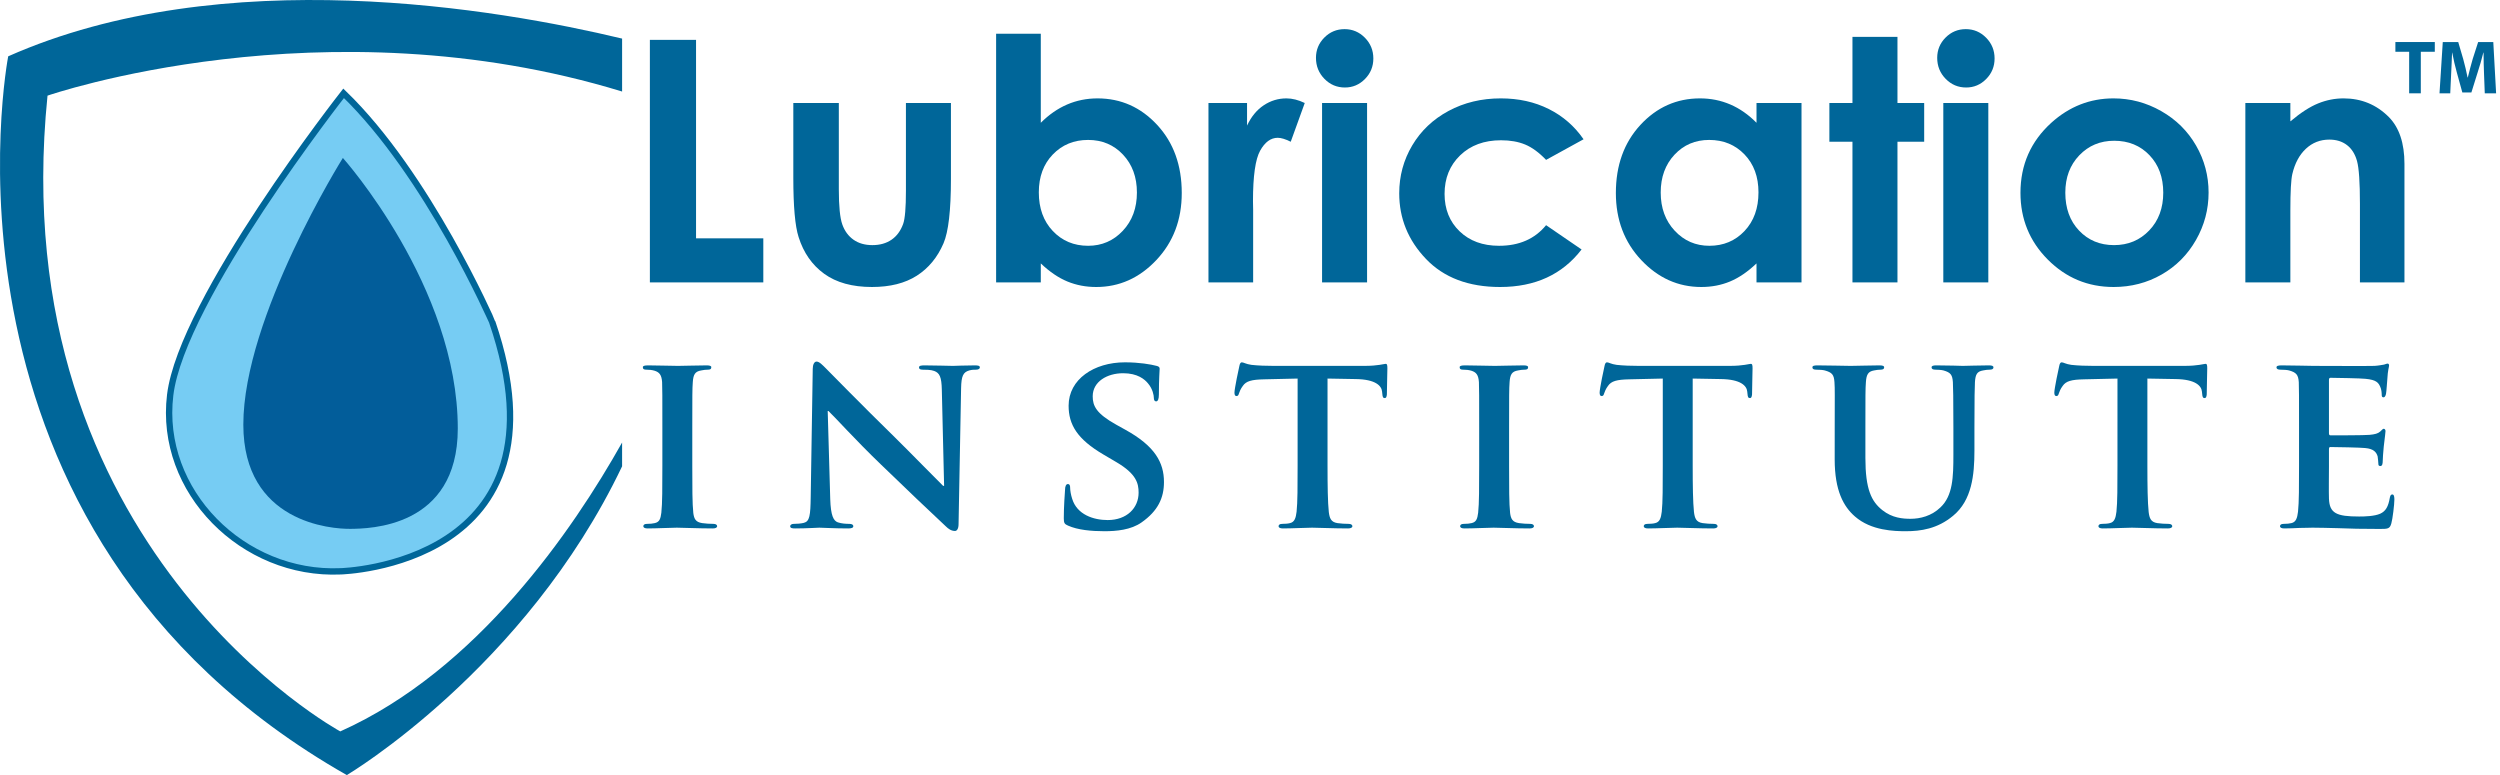 <?xml version="1.0" encoding="utf-8"?>
<!-- Generator: Adobe Illustrator 16.0.0, SVG Export Plug-In . SVG Version: 6.00 Build 0)  -->
<!DOCTYPE svg PUBLIC "-//W3C//DTD SVG 1.1//EN" "http://www.w3.org/Graphics/SVG/1.1/DTD/svg11.dtd">
<svg version="1.1" id="Layer_1" xmlns="http://www.w3.org/2000/svg" xmlns:xlink="http://www.w3.org/1999/xlink" x="0px" y="0px"
	 width="788.667px" height="244.515px" viewBox="0 0 788.667 244.515" style="enable-background:new 0 0 788.667 244.515;"
	 xml:space="preserve">
<path style="fill:#76CCF3;stroke:#006699;stroke-width:2;" d="M108.397,29.436c0,0-51.059,65.04-54.709,95.166
	c-3.678,30.344,22.987,57.01,53.79,55.629c0,0,74.018-1.838,47.813-78.615C155.291,101.615,135.063,55.182,108.397,29.436z"/>
<path style="fill:#025D9A;" d="M108.165,49.826c0,0,36.263,40.54,36.252,85.39c-0.012,31.423-28.203,31.542-33.825,31.62
	c-6.085,0.078-33.825-1.975-33.828-32.886C76.758,100.002,108.165,49.826,108.165,49.826z"/>
<g>
	<g>
		<path style="fill:#006699;" d="M205.016,12.573h14.563v62.622H240.8v13.887h-35.784V12.573z"/>
		<path style="fill:#006699;" d="M250.266,32.493h14.355v27.254c0,5.305,0.365,8.99,1.095,11.052
			c0.729,2.063,1.903,3.667,3.52,4.811c1.616,1.145,3.606,1.716,5.97,1.716c2.363,0,4.371-0.563,6.022-1.69
			c1.651-1.126,2.876-2.783,3.676-4.967c0.591-1.629,0.886-5.114,0.886-10.455V32.493h14.199v23.978
			c0,9.882-0.78,16.644-2.34,20.285c-1.907,4.439-4.716,7.846-8.426,10.22c-3.711,2.375-8.426,3.563-14.147,3.563
			c-6.207,0-11.226-1.388-15.057-4.161c-3.832-2.774-6.527-6.64-8.088-11.599c-1.11-3.433-1.665-9.674-1.665-18.724V32.493z"/>
		<path style="fill:#006699;" d="M328.336,10.648v28.086c2.565-2.566,5.339-4.49,8.322-5.773c2.982-1.283,6.171-1.924,9.57-1.924
			c7.385,0,13.661,2.792,18.828,8.374c5.166,5.583,7.75,12.743,7.75,21.481c0,8.426-2.67,15.474-8.01,21.143
			c-5.34,5.669-11.668,8.504-18.984,8.504c-3.259,0-6.293-0.581-9.102-1.743c-2.809-1.161-5.6-3.06-8.374-5.695v5.981h-14.095
			V10.648H328.336z M343.263,44.144c-4.473,0-8.184,1.526-11.13,4.577c-2.948,3.052-4.421,7.04-4.421,11.963
			c0,5.028,1.474,9.094,4.421,12.197c2.947,3.104,6.657,4.655,11.13,4.655c4.334,0,7.984-1.578,10.948-4.733
			c2.965-3.155,4.447-7.178,4.447-12.066c0-4.854-1.457-8.833-4.369-11.937C351.377,45.696,347.701,44.144,343.263,44.144z"/>
		<path style="fill:#006699;" d="M381.231,32.493h12.171v7.125c1.317-2.809,3.068-4.941,5.254-6.397
			c2.184-1.456,4.576-2.184,7.177-2.184c1.837,0,3.761,0.486,5.772,1.456l-4.42,12.223c-1.664-0.832-3.035-1.248-4.109-1.248
			c-2.184,0-4.03,1.352-5.539,4.057c-1.508,2.705-2.262,8.01-2.262,15.916l0.051,2.756v22.885h-14.095V32.493z"/>
		<path style="fill:#006699;" d="M424.168,9.192c2.488,0,4.623,0.902,6.404,2.705c1.781,1.803,2.672,3.988,2.672,6.554
			c0,2.531-0.883,4.69-2.646,6.475c-1.764,1.787-3.871,2.679-6.326,2.679c-2.523,0-4.678-0.91-6.457-2.73
			c-1.781-1.82-2.672-4.031-2.672-6.631c0-2.497,0.883-4.629,2.645-6.397C419.551,10.076,421.678,9.192,424.168,9.192z
			 M417.068,32.493h14.199v56.589h-14.199V32.493z"/>
		<path style="fill:#006699;" d="M499.559,43.936l-11.82,6.501c-2.223-2.323-4.418-3.935-6.588-4.837
			c-2.17-0.901-4.713-1.352-7.629-1.352c-5.311,0-9.607,1.584-12.887,4.751c-3.281,3.168-4.922,7.228-4.922,12.177
			c0,4.813,1.58,8.743,4.738,11.789c3.16,3.046,7.309,4.57,12.445,4.57c6.354,0,11.301-2.167,14.842-6.501l11.197,7.666
			c-6.068,7.893-14.635,11.838-25.695,11.838c-9.951,0-17.744-2.947-23.379-8.842c-5.635-5.895-8.451-12.795-8.451-20.701
			c0-5.478,1.369-10.523,4.109-15.135c2.738-4.611,6.561-8.235,11.467-10.871c4.906-2.635,10.395-3.953,16.463-3.953
			c5.617,0,10.662,1.118,15.135,3.354S496.715,39.81,499.559,43.936z"/>
		<path style="fill:#006699;" d="M554.119,32.493h14.199v56.589h-14.199v-5.981c-2.771,2.636-5.551,4.534-8.34,5.695
			c-2.787,1.162-5.809,1.743-9.064,1.743c-7.309,0-13.629-2.835-18.963-8.504c-5.334-5.669-8-12.717-8-21.143
			c0-8.738,2.58-15.897,7.74-21.481c5.162-5.582,11.43-8.374,18.807-8.374c3.395,0,6.58,0.642,9.559,1.924
			c2.979,1.283,5.732,3.208,8.262,5.773V32.493z M539.191,44.144c-4.389,0-8.035,1.552-10.938,4.655
			c-2.902,3.104-4.354,7.083-4.354,11.937c0,4.889,1.477,8.912,4.432,12.066c2.953,3.156,6.59,4.733,10.91,4.733
			c4.459,0,8.156-1.552,11.094-4.655c2.938-3.103,4.406-7.168,4.406-12.197c0-4.923-1.469-8.911-4.406-11.963
			C547.398,45.67,543.684,44.144,539.191,44.144z"/>
		<path style="fill:#006699;" d="M584.389,11.637h14.199v20.856h8.428v12.223h-8.428v44.366h-14.199V44.716h-7.281V32.493h7.281
			V11.637z"/>
		<path style="fill:#006699;" d="M620.148,9.192c2.488,0,4.623,0.902,6.404,2.705c1.781,1.803,2.672,3.988,2.672,6.554
			c0,2.531-0.883,4.69-2.646,6.475c-1.764,1.787-3.871,2.679-6.326,2.679c-2.523,0-4.678-0.91-6.457-2.73
			c-1.781-1.82-2.672-4.031-2.672-6.631c0-2.497,0.883-4.629,2.645-6.397C615.531,10.076,617.658,9.192,620.148,9.192z
			 M613.049,32.493h14.199v56.589h-14.199V32.493z"/>
		<path style="fill:#006699;" d="M666.725,31.037c5.338,0,10.357,1.335,15.057,4.005c4.697,2.67,8.365,6.293,11,10.87
			c2.635,4.577,3.953,9.518,3.953,14.824c0,5.34-1.326,10.333-3.979,14.979c-2.652,4.647-6.268,8.279-10.844,10.896
			c-4.578,2.618-9.623,3.927-15.137,3.927c-8.113,0-15.039-2.887-20.777-8.66c-5.74-5.773-8.609-12.786-8.609-21.039
			c0-8.842,3.242-16.21,9.727-22.105C652.803,33.604,659.338,31.037,666.725,31.037z M666.957,44.404
			c-4.41,0-8.084,1.535-11.018,4.603c-2.936,3.069-4.402,6.996-4.402,11.781c0,4.924,1.449,8.912,4.35,11.963
			c2.9,3.051,6.572,4.577,11.02,4.577c4.445,0,8.145-1.542,11.098-4.629c2.951-3.085,4.428-7.056,4.428-11.911
			c0-4.854-1.451-8.798-4.35-11.833C675.182,45.921,671.473,44.404,666.957,44.404z"/>
		<path style="fill:#006699;" d="M708.334,32.493h14.199v5.799c3.219-2.714,6.137-4.602,8.75-5.664s5.289-1.592,8.025-1.592
			c5.609,0,10.369,1.959,14.283,5.877c3.287,3.329,4.934,8.253,4.934,14.771v37.396h-14.043V64.301
			c0-6.753-0.305-11.238-0.91-13.455c-0.605-2.217-1.66-3.905-3.164-5.065c-1.506-1.161-3.365-1.741-5.578-1.741
			c-2.871,0-5.336,0.961-7.395,2.883c-2.059,1.923-3.484,4.581-4.281,7.975c-0.414,1.767-0.621,5.594-0.621,11.481v22.703h-14.199
			V32.493z"/>
	</g>
</g>
<g>
	<g>
		<path style="fill:#006699;" d="M208.954,134.943c0-10.32,0-12.241-0.08-14.4c-0.16-2.32-0.88-3.12-2.4-3.6
			c-0.8-0.24-1.68-0.32-2.56-0.32c-0.72,0-1.12-0.16-1.12-0.8c0-0.4,0.56-0.56,1.68-0.56c2.64,0,7.44,0.16,9.44,0.16
			c1.76,0,6.32-0.16,9.04-0.16c0.88,0,1.44,0.16,1.44,0.56c0,0.64-0.4,0.8-1.12,0.8c-0.72,0-1.28,0.08-2.08,0.24
			c-1.92,0.32-2.48,1.28-2.64,3.68c-0.16,2.16-0.16,4.08-0.16,14.4v12c0,6.561,0,12,0.32,14.881c0.24,1.84,0.72,2.88,2.8,3.199
			c0.96,0.16,2.56,0.24,3.6,0.24c0.8,0,1.12,0.4,1.12,0.72c0,0.48-0.56,0.721-1.36,0.721c-4.64,0-9.44-0.24-11.36-0.24
			c-1.6,0-6.4,0.24-9.2,0.24c-0.88,0-1.36-0.24-1.36-0.721c0-0.319,0.24-0.72,1.12-0.72c1.04,0,1.84-0.08,2.48-0.24
			c1.44-0.319,1.84-1.279,2.08-3.279c0.32-2.801,0.32-8.24,0.32-14.801V134.943z"/>
		<path style="fill:#006699;" d="M261.913,157.424c0.16,5.28,1.04,6.88,2.4,7.36c1.2,0.399,2.56,0.479,3.68,0.479
			c0.8,0,1.2,0.32,1.2,0.72c0,0.561-0.64,0.721-1.6,0.721c-4.56,0-7.84-0.24-9.12-0.24c-0.64,0-4,0.24-7.601,0.24
			c-0.96,0-1.6-0.08-1.6-0.721c0-0.399,0.48-0.72,1.12-0.72c0.96,0,2.24-0.08,3.2-0.32c1.84-0.479,2.08-2.319,2.16-8.239
			l0.64-40.321c0-1.36,0.48-2.32,1.2-2.32c0.88,0,1.84,1.04,3.04,2.24c0.88,0.88,11.44,11.68,21.681,21.681
			c4.8,4.72,14.16,14.32,15.2,15.28h0.32l-0.72-30.24c-0.08-4.161-0.72-5.361-2.4-6c-1.04-0.4-2.72-0.4-3.68-0.4
			c-0.88,0-1.12-0.32-1.12-0.72c0-0.56,0.72-0.64,1.76-0.64c3.68,0,7.44,0.16,8.96,0.16c0.8,0,3.44-0.16,6.88-0.16
			c0.96,0,1.6,0.08,1.6,0.64c0,0.4-0.4,0.72-1.2,0.72c-0.72,0-1.28,0-2.16,0.24c-1.92,0.56-2.48,1.76-2.56,5.6l-0.8,42.881
			c0,1.521-0.56,2.16-1.12,2.16c-1.2,0-2.16-0.72-2.88-1.44c-4.4-4.08-13.201-12.479-20.561-19.6
			c-7.68-7.36-15.121-15.601-16.48-16.801h-0.24L261.913,157.424z"/>
		<path style="fill:#006699;" d="M336.952,165.824c-1.12-0.48-1.36-0.801-1.36-2.32c0-3.681,0.32-7.92,0.4-9.04
			c0-1.04,0.32-1.761,0.88-1.761c0.64,0,0.72,0.641,0.72,1.12c0,0.88,0.24,2.32,0.64,3.521c1.521,5.04,6.8,6.72,11.201,6.72
			c6.08,0,9.76-3.84,9.76-8.64c0-2.96-0.72-5.92-6.96-9.601l-4.08-2.4c-8.32-4.88-11.04-9.44-11.04-15.44
			c0-8.32,8-13.68,17.76-13.68c4.56,0,8.16,0.64,10,1.12c0.64,0.16,0.96,0.4,0.96,0.88c0,0.88-0.24,2.8-0.24,8.16
			c0,1.439-0.32,2.16-0.88,2.16c-0.48,0-0.72-0.4-0.72-1.2c0-0.64-0.32-2.72-1.84-4.48c-1.04-1.28-3.28-3.2-7.84-3.2
			c-5.04,0-9.6,2.64-9.6,7.281c0,3.039,1.12,5.439,7.44,8.959l2.88,1.601c9.28,5.12,12.16,10.32,12.16,16.48
			c0,5.04-1.92,9.12-7.04,12.721c-3.36,2.399-8,2.8-11.76,2.8C344.313,167.584,339.992,167.184,336.952,165.824z"/>
		<path style="fill:#006699;" d="M409.352,119.423l-10.48,0.24c-4.08,0.08-5.76,0.56-6.8,2.08c-0.72,0.96-1.04,1.84-1.2,2.32
			c-0.16,0.561-0.32,0.881-0.8,0.881s-0.64-0.4-0.64-1.121c0-1.12,1.36-7.68,1.52-8.24c0.16-0.88,0.4-1.28,0.8-1.28
			c0.56,0,1.28,0.56,3.04,0.8c2.08,0.24,4.72,0.32,7.041,0.32h28.561c2.24,0,3.76-0.16,4.799-0.32c1.121-0.16,1.682-0.32,1.92-0.32
			c0.48,0,0.561,0.4,0.561,1.44c0,1.44-0.16,6.48-0.16,8.24c-0.08,0.721-0.24,1.12-0.639,1.12c-0.561,0-0.721-0.32-0.801-1.36
			l-0.08-0.72c-0.16-1.76-2-3.84-8.32-3.92l-8.881-0.16v27.521c0,6.24,0.08,11.601,0.4,14.561c0.24,1.92,0.641,3.2,2.721,3.52
			c0.959,0.16,2.561,0.24,3.6,0.24c0.801,0,1.121,0.4,1.121,0.72c0,0.48-0.561,0.721-1.361,0.721c-4.639,0-9.359-0.24-11.359-0.24
			c-1.6,0-6.4,0.24-9.201,0.24c-0.879,0-1.359-0.24-1.359-0.721c0-0.319,0.24-0.72,1.12-0.72c1.04,0,1.92-0.08,2.479-0.24
			c1.441-0.319,1.84-1.6,2.08-3.6c0.32-2.88,0.32-8.24,0.32-14.48V119.423z"/>
		<path style="fill:#006699;" d="M466.631,134.943c0-10.32,0-12.241-0.08-14.4c-0.16-2.32-0.879-3.12-2.4-3.6
			c-0.799-0.24-1.68-0.32-2.559-0.32c-0.721,0-1.121-0.16-1.121-0.8c0-0.4,0.561-0.56,1.68-0.56c2.641,0,7.441,0.16,9.441,0.16
			c1.76,0,6.32-0.16,9.039-0.16c0.881,0,1.441,0.16,1.441,0.56c0,0.64-0.4,0.8-1.121,0.8s-1.279,0.08-2.08,0.24
			c-1.92,0.32-2.48,1.28-2.641,3.68c-0.158,2.16-0.158,4.08-0.158,14.4v12c0,6.561,0,12,0.318,14.881
			c0.24,1.84,0.721,2.88,2.801,3.199c0.961,0.16,2.561,0.24,3.6,0.24c0.801,0,1.121,0.4,1.121,0.72c0,0.48-0.561,0.721-1.361,0.721
			c-4.639,0-9.439-0.24-11.359-0.24c-1.6,0-6.4,0.24-9.201,0.24c-0.879,0-1.359-0.24-1.359-0.721c0-0.319,0.24-0.72,1.121-0.72
			c1.039,0,1.84-0.08,2.479-0.24c1.441-0.319,1.84-1.279,2.08-3.279c0.32-2.801,0.32-8.24,0.32-14.801V134.943z"/>
		<path style="fill:#006699;" d="M524.551,119.423l-10.48,0.24c-4.08,0.08-5.76,0.56-6.801,2.08c-0.719,0.96-1.039,1.84-1.199,2.32
			c-0.16,0.561-0.32,0.881-0.801,0.881c-0.479,0-0.639-0.4-0.639-1.121c0-1.12,1.359-7.68,1.52-8.24c0.16-0.88,0.4-1.28,0.801-1.28
			c0.559,0,1.279,0.56,3.039,0.8c2.08,0.24,4.721,0.32,7.041,0.32h28.561c2.24,0,3.76-0.16,4.799-0.32
			c1.121-0.16,1.682-0.32,1.92-0.32c0.48,0,0.561,0.4,0.561,1.44c0,1.44-0.16,6.48-0.16,8.24c-0.08,0.721-0.24,1.12-0.639,1.12
			c-0.561,0-0.721-0.32-0.801-1.36l-0.08-0.72c-0.16-1.76-2-3.84-8.32-3.92l-8.881-0.16v27.521c0,6.24,0.08,11.601,0.4,14.561
			c0.24,1.92,0.641,3.2,2.721,3.52c0.959,0.16,2.561,0.24,3.6,0.24c0.801,0,1.121,0.4,1.121,0.72c0,0.48-0.561,0.721-1.361,0.721
			c-4.639,0-9.359-0.24-11.359-0.24c-1.6,0-6.4,0.24-9.201,0.24c-0.879,0-1.359-0.24-1.359-0.721c0-0.319,0.24-0.72,1.119-0.72
			c1.041,0,1.92-0.08,2.48-0.24c1.441-0.319,1.84-1.6,2.08-3.6c0.32-2.88,0.32-8.24,0.32-14.48V119.423z"/>
		<path style="fill:#006699;" d="M578.791,134.943c0-10.32,0.08-12.241-0.08-14.4c-0.16-2.4-0.799-3.04-3.039-3.68
			c-0.561-0.16-1.762-0.24-2.721-0.24c-0.801,0-1.199-0.24-1.199-0.72s0.479-0.64,1.52-0.64c3.76,0,8.48,0.16,10.561,0.16
			c1.76,0,6.479-0.16,9.039-0.16c1.041,0,1.52,0.16,1.52,0.64s-0.398,0.72-1.119,0.72c-0.801,0-1.199,0.08-2.08,0.24
			c-1.84,0.32-2.4,1.28-2.561,3.68c-0.16,2.16-0.16,4.08-0.16,14.4v9.52c0,9.921,1.92,13.761,5.361,16.48
			c3.119,2.48,6.48,2.721,8.879,2.721c3.041,0,6.641-0.88,9.441-3.601c3.92-3.68,4.08-9.6,4.08-16.561v-8.56
			c0-10.32-0.08-12.241-0.16-14.4c-0.16-2.32-0.721-3.04-2.961-3.68c-0.559-0.16-1.76-0.24-2.559-0.24
			c-0.801,0-1.201-0.24-1.201-0.72s0.48-0.64,1.439-0.64c3.602,0,8.32,0.16,8.4,0.16c0.801,0,5.521-0.16,8.24-0.16
			c0.961,0,1.441,0.16,1.441,0.64s-0.4,0.72-1.201,0.72c-0.799,0-1.199,0.08-2.08,0.24c-1.92,0.32-2.4,1.28-2.559,3.68
			c-0.08,2.16-0.16,4.08-0.16,14.4v7.28c0,7.6-0.801,15.6-6.721,20.48c-4.961,4.16-10.32,4.88-14.881,4.88
			c-3.68,0-10.961-0.16-16.08-4.641c-3.6-3.12-6.4-8.16-6.4-18V134.943z"/>
		<path style="fill:#006699;" d="M667.99,119.423l-10.48,0.24c-4.08,0.08-5.76,0.56-6.801,2.08c-0.719,0.96-1.039,1.84-1.199,2.32
			c-0.16,0.561-0.32,0.881-0.801,0.881c-0.479,0-0.639-0.4-0.639-1.121c0-1.12,1.359-7.68,1.52-8.24c0.16-0.88,0.4-1.28,0.801-1.28
			c0.559,0,1.279,0.56,3.039,0.8c2.08,0.24,4.721,0.32,7.041,0.32h28.561c2.24,0,3.76-0.16,4.799-0.32
			c1.121-0.16,1.682-0.32,1.92-0.32c0.48,0,0.561,0.4,0.561,1.44c0,1.44-0.16,6.48-0.16,8.24c-0.08,0.721-0.24,1.12-0.639,1.12
			c-0.561,0-0.721-0.32-0.801-1.36l-0.08-0.72c-0.16-1.76-2-3.84-8.32-3.92l-8.881-0.16v27.521c0,6.24,0.08,11.601,0.4,14.561
			c0.24,1.92,0.641,3.2,2.721,3.52c0.959,0.16,2.561,0.24,3.6,0.24c0.801,0,1.121,0.4,1.121,0.72c0,0.48-0.561,0.721-1.361,0.721
			c-4.639,0-9.359-0.24-11.359-0.24c-1.6,0-6.4,0.24-9.201,0.24c-0.879,0-1.359-0.24-1.359-0.721c0-0.319,0.24-0.72,1.119-0.72
			c1.041,0,1.92-0.08,2.48-0.24c1.441-0.319,1.84-1.6,2.08-3.6c0.32-2.88,0.32-8.24,0.32-14.48V119.423z"/>
		<path style="fill:#006699;" d="M725.27,134.943c0-10.32,0-12.241-0.08-14.4c-0.16-2.32-0.799-3.04-3.039-3.68
			c-0.561-0.16-1.76-0.24-2.801-0.24c-0.721,0-1.199-0.24-1.199-0.72s0.559-0.64,1.6-0.64c3.68,0,8.16,0.16,10.16,0.16
			c2.24,0,17.84,0.08,19.199,0c1.281-0.08,2.4-0.32,2.961-0.4c0.4-0.08,0.801-0.32,1.119-0.32c0.4,0,0.48,0.32,0.48,0.64
			c0,0.48-0.4,1.28-0.559,4.4c-0.08,0.72-0.24,3.68-0.4,4.48c-0.08,0.32-0.24,1.12-0.801,1.12c-0.48,0-0.561-0.319-0.561-0.88
			c0-0.48-0.08-1.68-0.479-2.48c-0.561-1.2-1.121-2.16-4.641-2.48c-1.201-0.16-9.6-0.32-11.041-0.32c-0.32,0-0.479,0.24-0.479,0.64
			v16.8c0,0.4,0.078,0.72,0.479,0.72c1.6,0,10.721,0,12.32-0.159c1.68-0.16,2.641-0.4,3.361-1.04
			c0.559-0.48,0.799-0.881,1.119-0.881s0.561,0.32,0.561,0.721c0,0.399-0.16,1.52-0.561,4.96c-0.16,1.36-0.32,4.08-0.32,4.56
			c0,0.561-0.08,1.521-0.719,1.521c-0.48,0-0.641-0.24-0.641-0.56c-0.08-0.721-0.08-1.601-0.24-2.48c-0.4-1.36-1.279-2.4-3.92-2.64
			c-1.279-0.16-9.281-0.32-11.041-0.32c-0.32,0-0.398,0.32-0.398,0.72v5.44c0,2.32-0.08,8.08,0,10.08
			c0.158,4.64,2.318,5.68,9.52,5.68c1.84,0,4.801-0.079,6.641-0.88c1.76-0.8,2.559-2.24,3.039-5.04c0.16-0.72,0.32-1.04,0.801-1.04
			c0.559,0,0.639,0.88,0.639,1.601c0,1.52-0.559,6.16-0.959,7.52c-0.48,1.761-1.121,1.761-3.76,1.761
			c-5.281,0-9.521-0.08-12.961-0.24c-3.439-0.08-6.08-0.16-8.16-0.16c-0.801,0-2.32,0.08-4,0.08c-1.68,0.08-3.439,0.16-4.881,0.16
			c-0.879,0-1.359-0.24-1.359-0.721c0-0.319,0.24-0.72,1.121-0.72c1.039,0,1.84-0.08,2.479-0.24c1.441-0.319,1.84-1.6,2.08-3.6
			c0.32-2.88,0.32-8.24,0.32-14.48V134.943z"/>
	</g>
</g>
<path style="fill:#006699;" d="M196.252,139.595c-15.425,27.47-45.736,71.848-88.909,91.138c0,0-106.827-57.892-92.353-200.56
	c0,0,87.034-30.124,181.262-1.299V12.173C157.185,2.807,70.371-12.244,2.587,17.767c0,0-28.949,149.555,106.825,226.749
	c0,0,56.302-33.387,86.84-97.411V139.595z"/>
<g>
	<path style="fill:#006699;" d="M760.01,16.332h-4.344V13.26H768.1v3.072h-4.416v13.105h-3.674V16.332z"/>
	<path style="fill:#006699;" d="M783.627,23.245c-0.072-1.944-0.145-4.297-0.145-6.648h-0.072c-0.504,2.063-1.176,4.368-1.799,6.265
		l-1.969,6.313h-2.855l-1.729-6.265c-0.527-1.896-1.08-4.2-1.465-6.313h-0.047c-0.096,2.184-0.168,4.68-0.289,6.696l-0.287,6.145
		h-3.385l1.031-16.178h4.873l1.584,5.4c0.504,1.873,1.008,3.889,1.369,5.785h0.072c0.455-1.872,1.008-4.009,1.535-5.809l1.729-5.377
		h4.775l0.889,16.178h-3.576L783.627,23.245z"/>
</g>
<g>
</g>
<g>
</g>
<g>
</g>
<g>
</g>
<g>
</g>
<g>
</g>
<g>
</g>
<g>
</g>
<g>
</g>
<g>
</g>
</svg>

